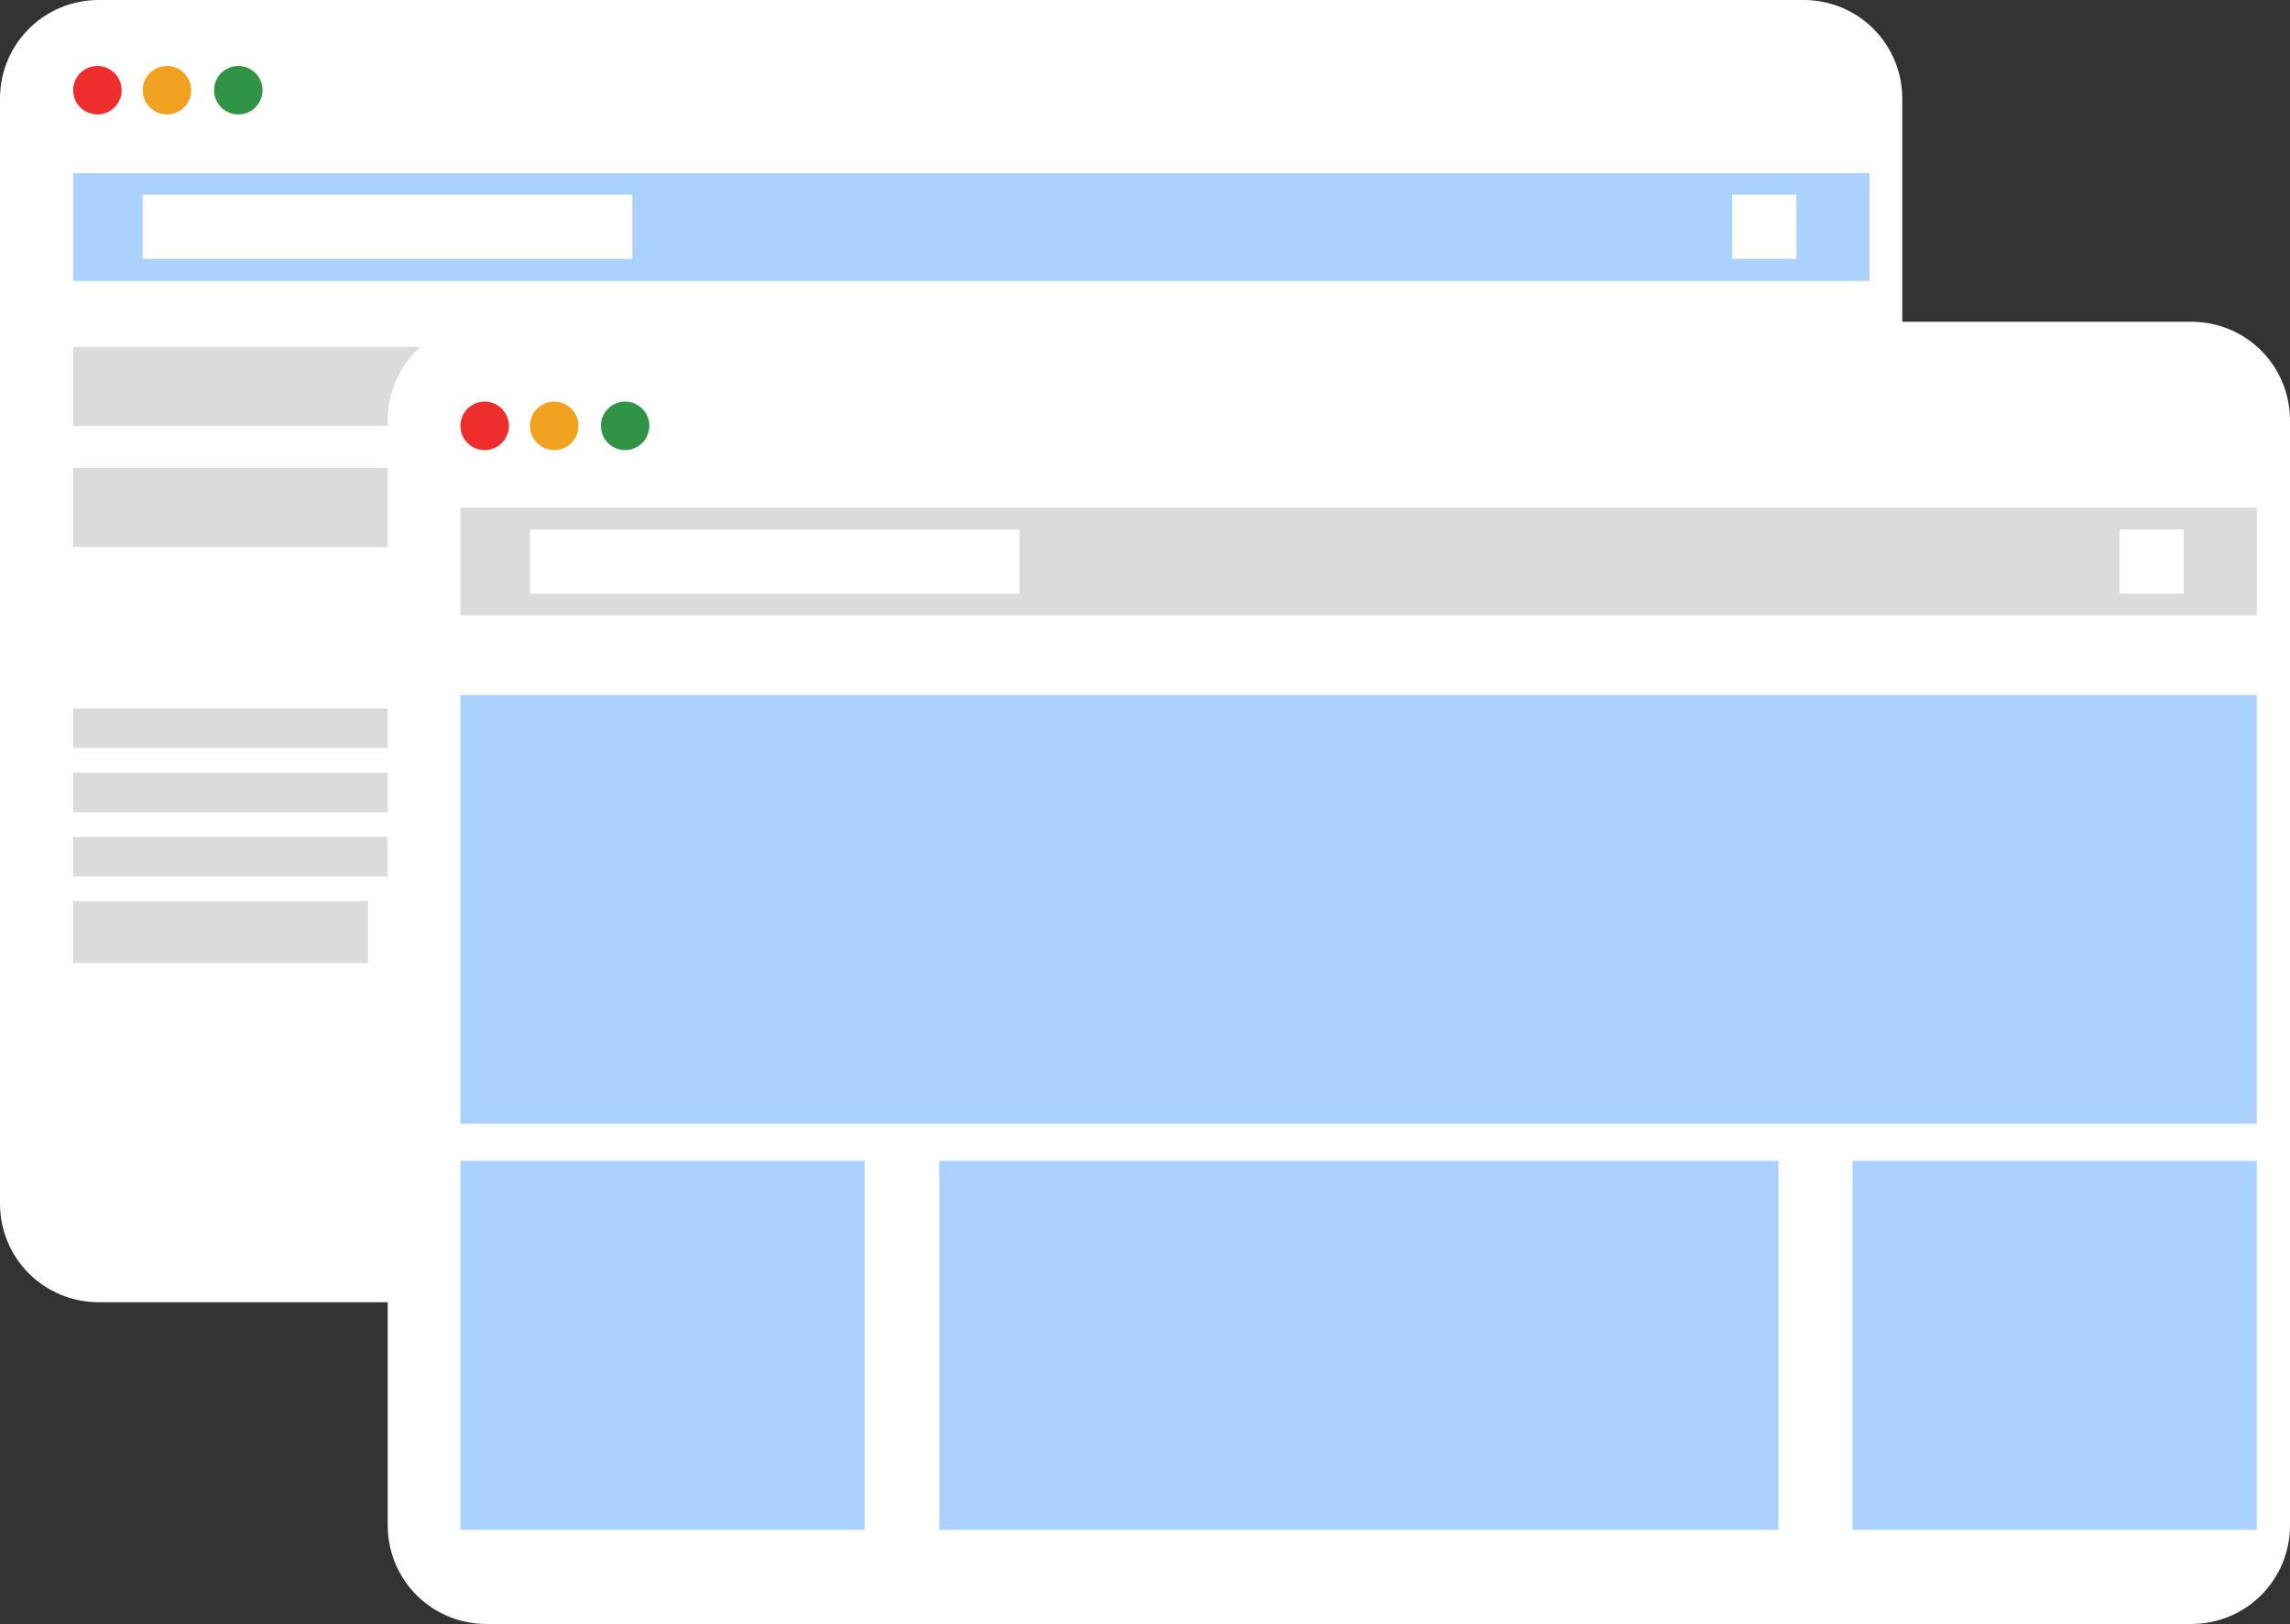<?xml version="1.0" encoding="UTF-8"?><svg id="a" xmlns="http://www.w3.org/2000/svg" viewBox="0 0 510.3 361.9"><rect x="0" y="0" width="510.3" height="361.9" fill="#333333" stroke="none"/><defs><style>.b{fill:#ed2e2d;}.c{fill:#fff;}.d{fill:#dbdbdb;}.e{fill:#319345;}.f{fill:#abd1ff;}.g{fill:#f0a11f;}</style></defs><path class="c" d="M401.9,290.2H22c-12.2,0-22-9.8-22-22V22C0,9.8,9.8,0,22,0H401.9c12.2,0,22,9.8,22,22v246.2c0,12.2-9.8,22-22,22Z"/><circle class="b" cx="21.7" cy="20.1" r="5.4"/><circle class="g" cx="37.2" cy="20.1" r="5.4"/><circle class="e" cx="53.1" cy="20.1" r="5.4"/><rect class="f" x="16.3" y="38.6" width="400.3" height="24"/><rect class="c" x="31.8" y="43.4" width="109.1" height="14.3"/><rect class="c" x="386" y="43.4" width="14.3" height="14.3"/><rect class="d" x="16.3" y="77.3" width="156.3" height="17.6"/><rect class="d" x="16.3" y="104.3" width="131.3" height="17.6"/><rect class="d" x="16.3" y="157.9" width="131.3" height="8.8"/><rect class="d" x="16.3" y="172.2" width="131.3" height="8.8"/><rect class="d" x="16.3" y="186.5" width="131.3" height="8.8"/><rect class="d" x="16.3" y="200.8" width="65.7" height="13.8"/><g><path class="c" d="M488.3,361.9H108.4c-12.2,0-22-9.8-22-22V93.7c0-12.2,9.8-22,22-22H488.3c12.2,0,22,9.8,22,22v246.2c0,12.2-9.8,22-22,22Z"/><circle class="b" cx="108" cy="94.9" r="5.4"/><circle class="g" cx="123.5" cy="94.9" r="5.4"/><circle class="e" cx="139.3" cy="94.9" r="5.4"/><rect class="d" x="102.6" y="113.1" width="400.3" height="24"/><rect class="c" x="118.1" y="118" width="109.1" height="14.3"/><rect class="c" x="472.3" y="118" width="14.3" height="14.3"/><rect class="f" x="102.6" y="154.9" width="400.3" height="95.5"/><rect class="f" x="102.6" y="258.7" width="90.1" height="82.2"/><rect class="f" x="209.3" y="258.7" width="187" height="82.2"/><rect class="f" x="412.8" y="258.7" width="90.1" height="82.2"/></g></svg>